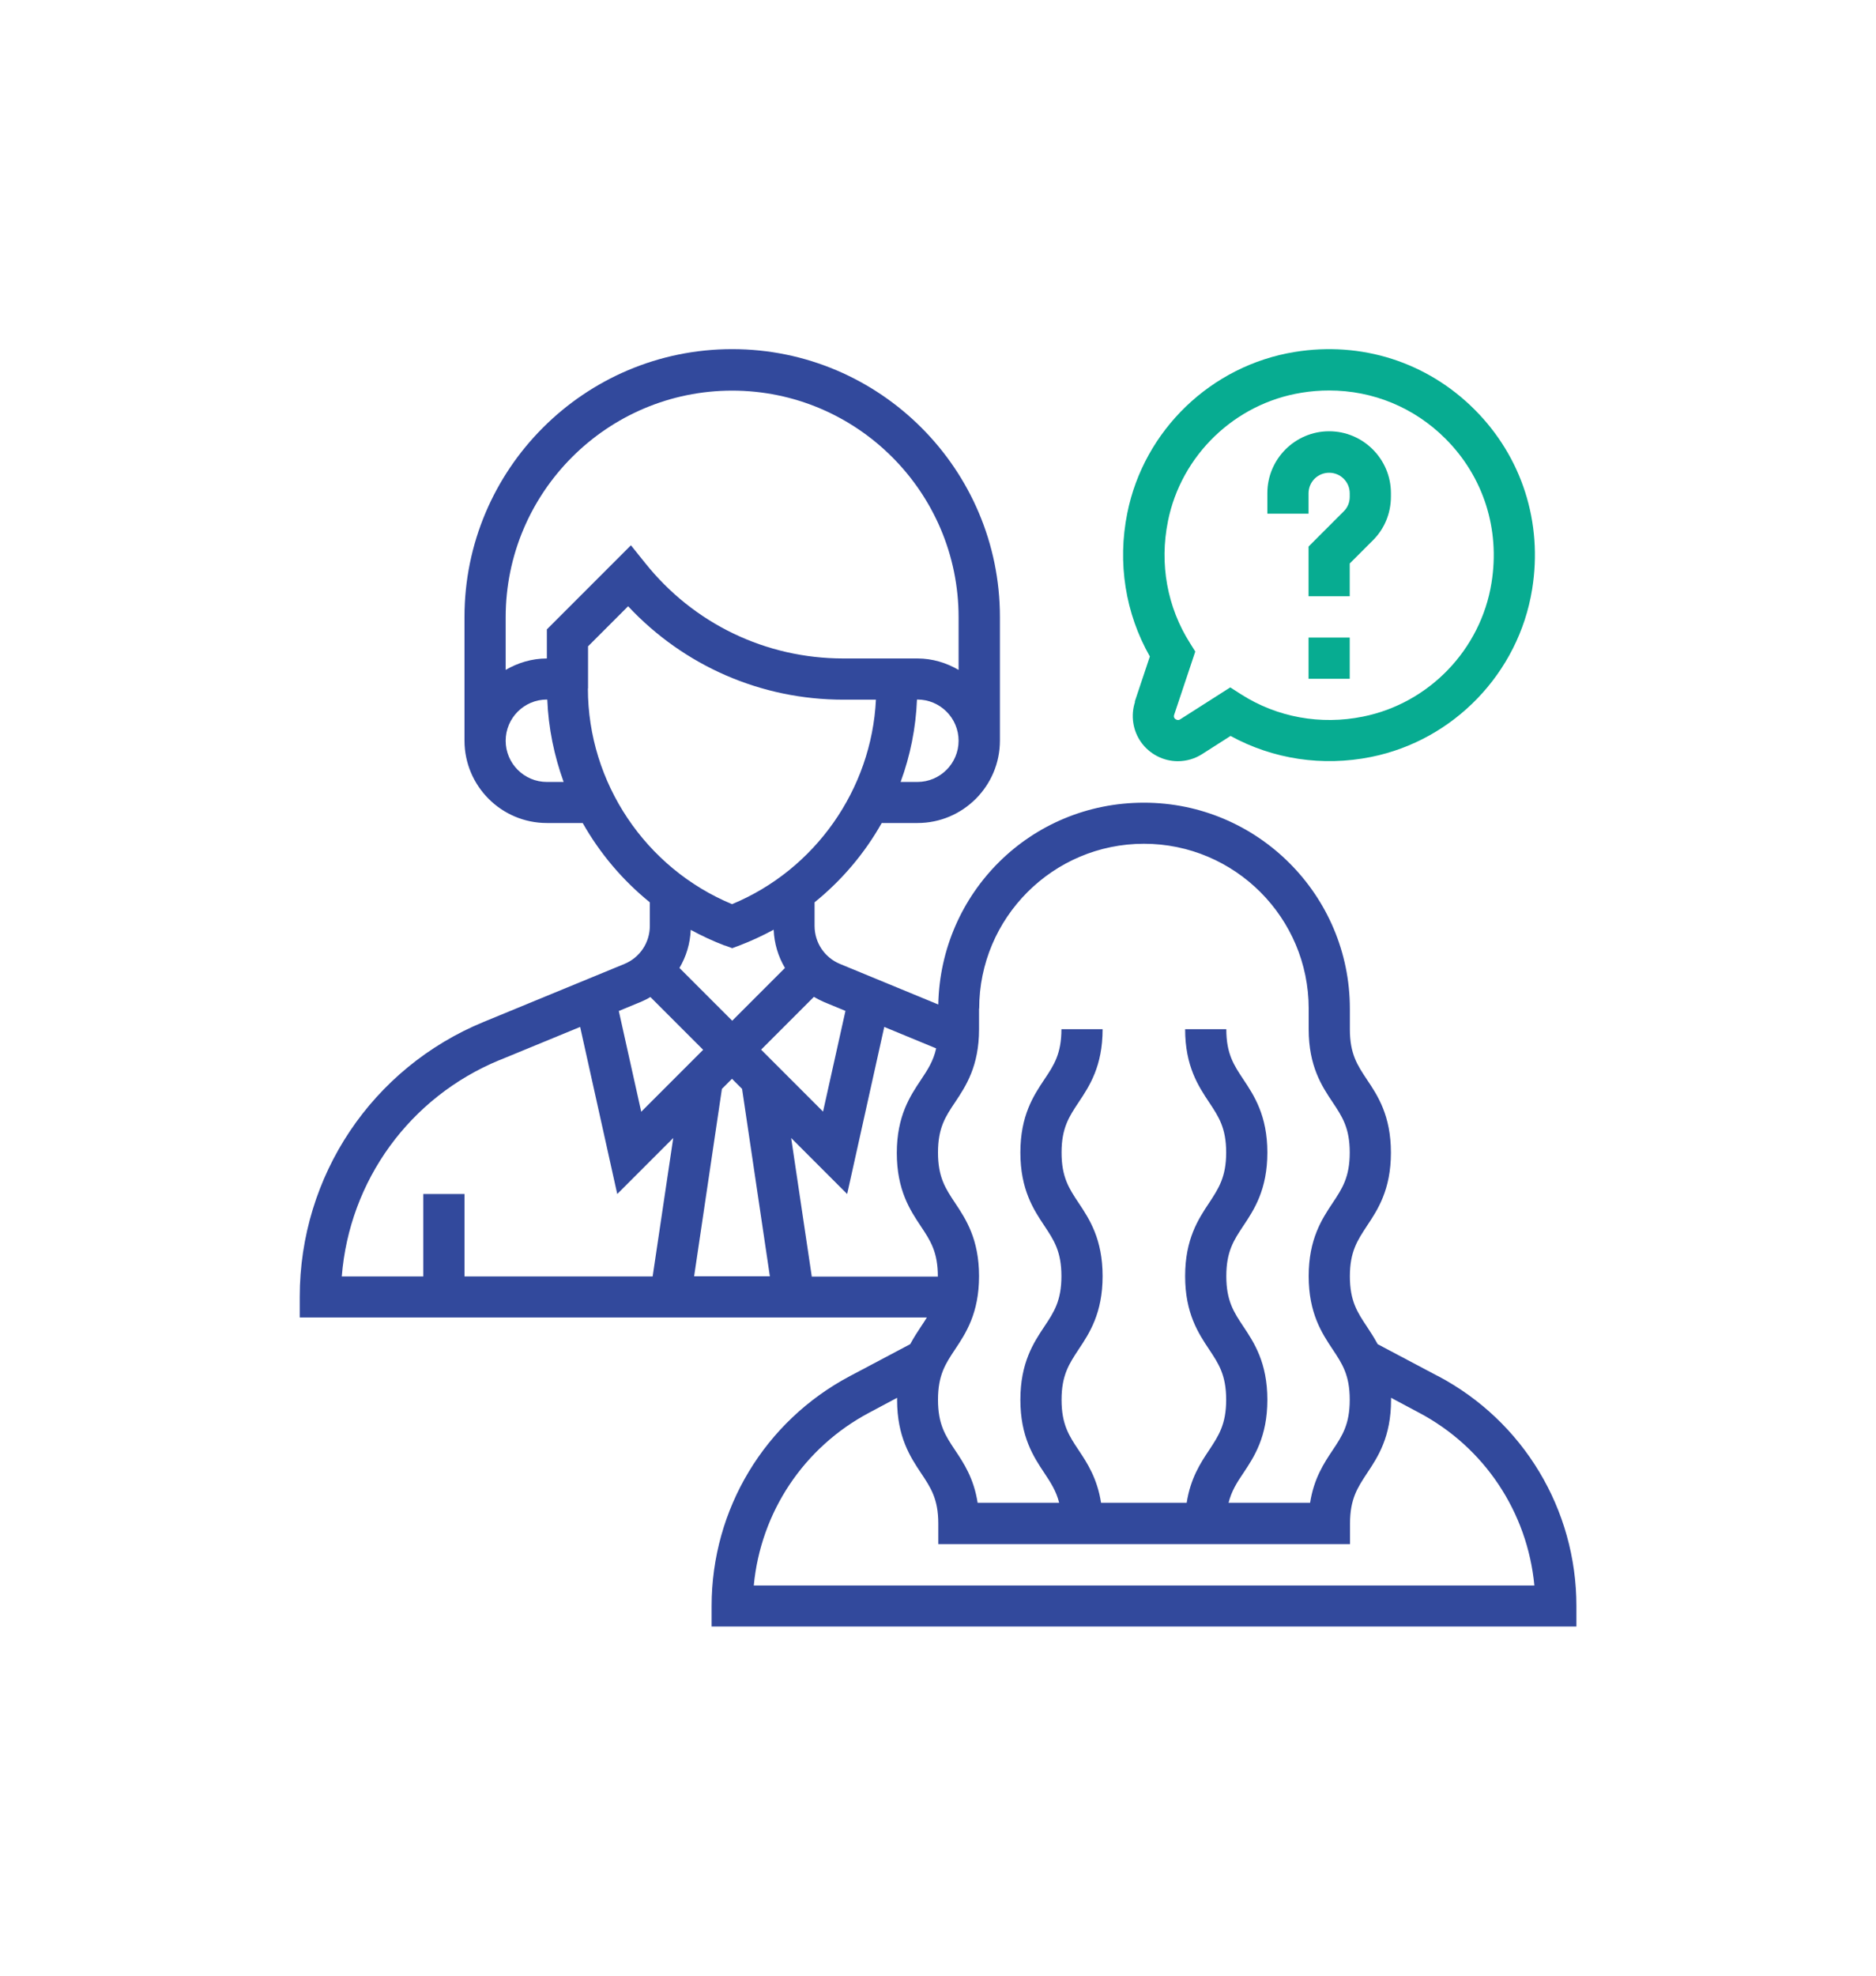 <?xml version="1.0" encoding="UTF-8"?>
<svg xmlns="http://www.w3.org/2000/svg" id="Layer_2" data-name="Layer 2" viewBox="0 0 133 140">
  <defs>
    <style>
      .cls-1 {
        fill: none;
      }

      .cls-1, .cls-2, .cls-3 {
        stroke-width: 0px;
      }

      .cls-2 {
        fill: #07ac91;
      }

      .cls-3 {
        fill: #32499c;
      }
    </style>
  </defs>
  <g id="Design">
    <g>
      <rect class="cls-1" width="133" height="140"></rect>
      <g>
        <path class="cls-2" d="m92.77,34.96c0-.81.65-1.46,1.46-1.46s1.46.65,1.46,1.46v.25c0,.39-.15.76-.43,1.03l-2.49,2.49v3.52h2.92v-2.32l1.64-1.64c.83-.82,1.28-1.93,1.28-3.1v-.25c0-2.41-1.97-4.38-4.38-4.38s-4.38,1.97-4.38,4.38v1.46h2.92v-1.46Z"></path>
        <rect class="cls-2" x="92.77" y="45.18" width="2.92" height="2.92"></rect>
        <path class="cls-2" d="m80.47,49.73c-.32.97-.16,2.05.44,2.88.6.83,1.57,1.33,2.59,1.33.61,0,1.2-.17,1.72-.5l2.02-1.29c3.02,1.65,6.52,2.18,9.96,1.49,5.87-1.18,10.46-5.95,11.42-11.87.77-4.74-.72-9.39-4.08-12.75-3.36-3.36-8.01-4.85-12.75-4.08-5.92.96-10.69,5.54-11.87,11.42-.71,3.52-.14,7.1,1.6,10.16l-1.07,3.2Zm2.33-12.79c.94-4.69,4.75-8.35,9.47-9.11.66-.11,1.32-.16,1.96-.16,3.1,0,6.03,1.2,8.25,3.42,2.69,2.69,3.88,6.41,3.26,10.22-.76,4.72-4.43,8.53-9.11,9.47-3.01.61-6.08.05-8.63-1.57l-.78-.5-3.56,2.27c-.15.1-.32,0-.38-.07-.04-.05-.08-.14-.04-.25l1.5-4.49-.37-.59c-1.62-2.55-2.18-5.62-1.57-8.63Z"></path>
        <path class="cls-3" d="m101.94,97.51l-4.27-2.26c-.25-.46-.51-.87-.76-1.24-.68-1.02-1.21-1.82-1.21-3.57s.54-2.55,1.21-3.57c.76-1.14,1.7-2.56,1.7-5.19s-.94-4.05-1.7-5.18c-.68-1.02-1.21-1.82-1.21-3.56v-1.46c0-8.05-6.55-14.6-14.6-14.6s-14.42,6.39-14.58,14.3l-6.96-2.87c-1.1-.45-1.81-1.51-1.81-2.7v-1.67c1.93-1.56,3.55-3.47,4.76-5.62h2.54c3.22,0,5.84-2.62,5.84-5.84v-8.76c0-10.46-8.51-18.98-18.98-18.98s-18.98,8.51-18.98,18.98v8.76c0,3.22,2.62,5.84,5.84,5.84h2.54c1.22,2.15,2.83,4.06,4.76,5.62v1.67c0,1.19-.71,2.25-1.81,2.7l-9.96,4.1c-7.93,3.26-13.05,10.92-13.05,19.49v1.46h44.46c-.13.21-.27.43-.42.65-.25.37-.51.78-.76,1.24l-4.27,2.26c-6.05,3.2-9.81,9.44-9.81,16.29v1.46h61.31v-1.46c0-6.84-3.76-13.09-9.81-16.29h0Zm-32.52-26.04c0-6.44,5.24-11.68,11.68-11.68s11.68,5.24,11.68,11.68v1.46c0,2.63.94,4.05,1.7,5.18.68,1.02,1.21,1.82,1.21,3.56s-.53,2.55-1.21,3.57c-.76,1.14-1.7,2.56-1.7,5.19s.94,4.05,1.7,5.19c.68,1.02,1.21,1.82,1.21,3.57s-.53,2.55-1.21,3.57c-.61.91-1.33,2-1.6,3.73h-5.78c.21-.84.59-1.43,1.05-2.11.76-1.14,1.7-2.56,1.7-5.19s-.94-4.05-1.7-5.19c-.68-1.02-1.21-1.82-1.21-3.57s.53-2.55,1.21-3.57c.76-1.14,1.7-2.56,1.7-5.19s-.95-4.05-1.7-5.18c-.68-1.02-1.21-1.82-1.21-3.56h-2.92c0,2.63.95,4.05,1.7,5.18.68,1.02,1.21,1.82,1.21,3.56s-.54,2.55-1.21,3.57c-.76,1.14-1.7,2.56-1.7,5.19s.94,4.05,1.7,5.19c.68,1.02,1.21,1.82,1.21,3.57s-.54,2.55-1.21,3.57c-.61.91-1.32,2-1.59,3.73h-6.07c-.27-1.73-.98-2.82-1.59-3.73-.68-1.02-1.21-1.82-1.21-3.57s.54-2.55,1.21-3.57c.76-1.14,1.7-2.56,1.7-5.19s-.94-4.05-1.7-5.19c-.68-1.02-1.21-1.82-1.21-3.57s.54-2.55,1.21-3.56c.76-1.14,1.7-2.55,1.7-5.18h-2.92c0,1.74-.53,2.55-1.21,3.56-.76,1.14-1.7,2.55-1.7,5.18s.94,4.05,1.7,5.19c.68,1.02,1.21,1.82,1.21,3.57s-.53,2.55-1.21,3.57c-.76,1.14-1.7,2.56-1.7,5.19s.94,4.05,1.7,5.19c.45.68.84,1.27,1.05,2.11h-5.78c-.27-1.74-.99-2.82-1.6-3.73-.68-1.02-1.21-1.82-1.21-3.57s.53-2.55,1.21-3.57c.76-1.14,1.7-2.56,1.7-5.19s-.94-4.05-1.7-5.19c-.68-1.02-1.21-1.82-1.21-3.57s.53-2.55,1.21-3.56c.76-1.14,1.7-2.55,1.7-5.18v-1.46Zm-9.48.16l-1.59,7.14-4.39-4.39,3.74-3.74c.24.14.48.26.73.37l1.5.62Zm-8.04,4.82l.71.71,1.97,13.28h-5.37l1.97-13.28.71-.71Zm13.14-21.04h-1.19c.68-1.85,1.08-3.82,1.16-5.84h.03c1.61,0,2.92,1.31,2.92,2.92s-1.31,2.92-2.92,2.92m-13.14-27.73c8.85,0,16.06,7.2,16.06,16.06v3.73c-.86-.5-1.85-.81-2.92-.81h-5.25c-5.49,0-10.61-2.46-14.04-6.75l-1.02-1.27-5.96,5.96v2.06c-1.07,0-2.06.31-2.92.81v-3.73c0-8.85,7.2-16.06,16.06-16.06m-13.14,27.73c-1.61,0-2.92-1.31-2.92-2.92s1.31-2.92,2.92-2.92h.03c.08,2.02.49,3.99,1.16,5.84h-1.19Zm2.92-6.63v-2.98l2.84-2.84c3.95,4.22,9.42,6.62,15.26,6.62h2.31c-.31,6.35-4.31,12.05-10.2,14.49-6.13-2.54-10.22-8.61-10.22-15.28Zm9.71,18.22l.51.19.51-.19c.84-.32,1.65-.7,2.43-1.12.04.98.32,1.9.8,2.71l-3.74,3.74-3.74-3.74c.48-.81.76-1.73.8-2.7.77.42,1.58.8,2.43,1.12Zm-6.02,4.02c.26-.11.5-.23.73-.37l3.74,3.74-4.39,4.39-1.59-7.14,1.5-.62Zm-9.96,4.1l5.71-2.35,2.63,11.84,3.97-3.97-1.46,9.81h-13.34v-5.84h-2.92v5.84h-5.78c.54-6.79,4.81-12.7,11.18-15.33Zm22.13,15.33l-1.46-9.81,3.97,3.97,2.63-11.84,3.68,1.52c-.2.9-.6,1.51-1.08,2.23-.76,1.14-1.71,2.55-1.71,5.18s.94,4.05,1.7,5.19c.68,1.02,1.21,1.82,1.21,3.57h-8.96Zm-4.11,21.9c.49-5.18,3.53-9.78,8.19-12.25l1.97-1.05c0,.05,0,.1,0,.15,0,2.63.94,4.05,1.7,5.19.68,1.02,1.22,1.82,1.22,3.57v1.46h29.19v-1.46c0-1.75.54-2.55,1.21-3.57.76-1.14,1.7-2.56,1.7-5.19,0-.05,0-.1,0-.15l1.97,1.05c4.66,2.46,7.7,7.07,8.19,12.25h-55.33Z"></path>
      </g>
    </g>
  </g>
</svg>
